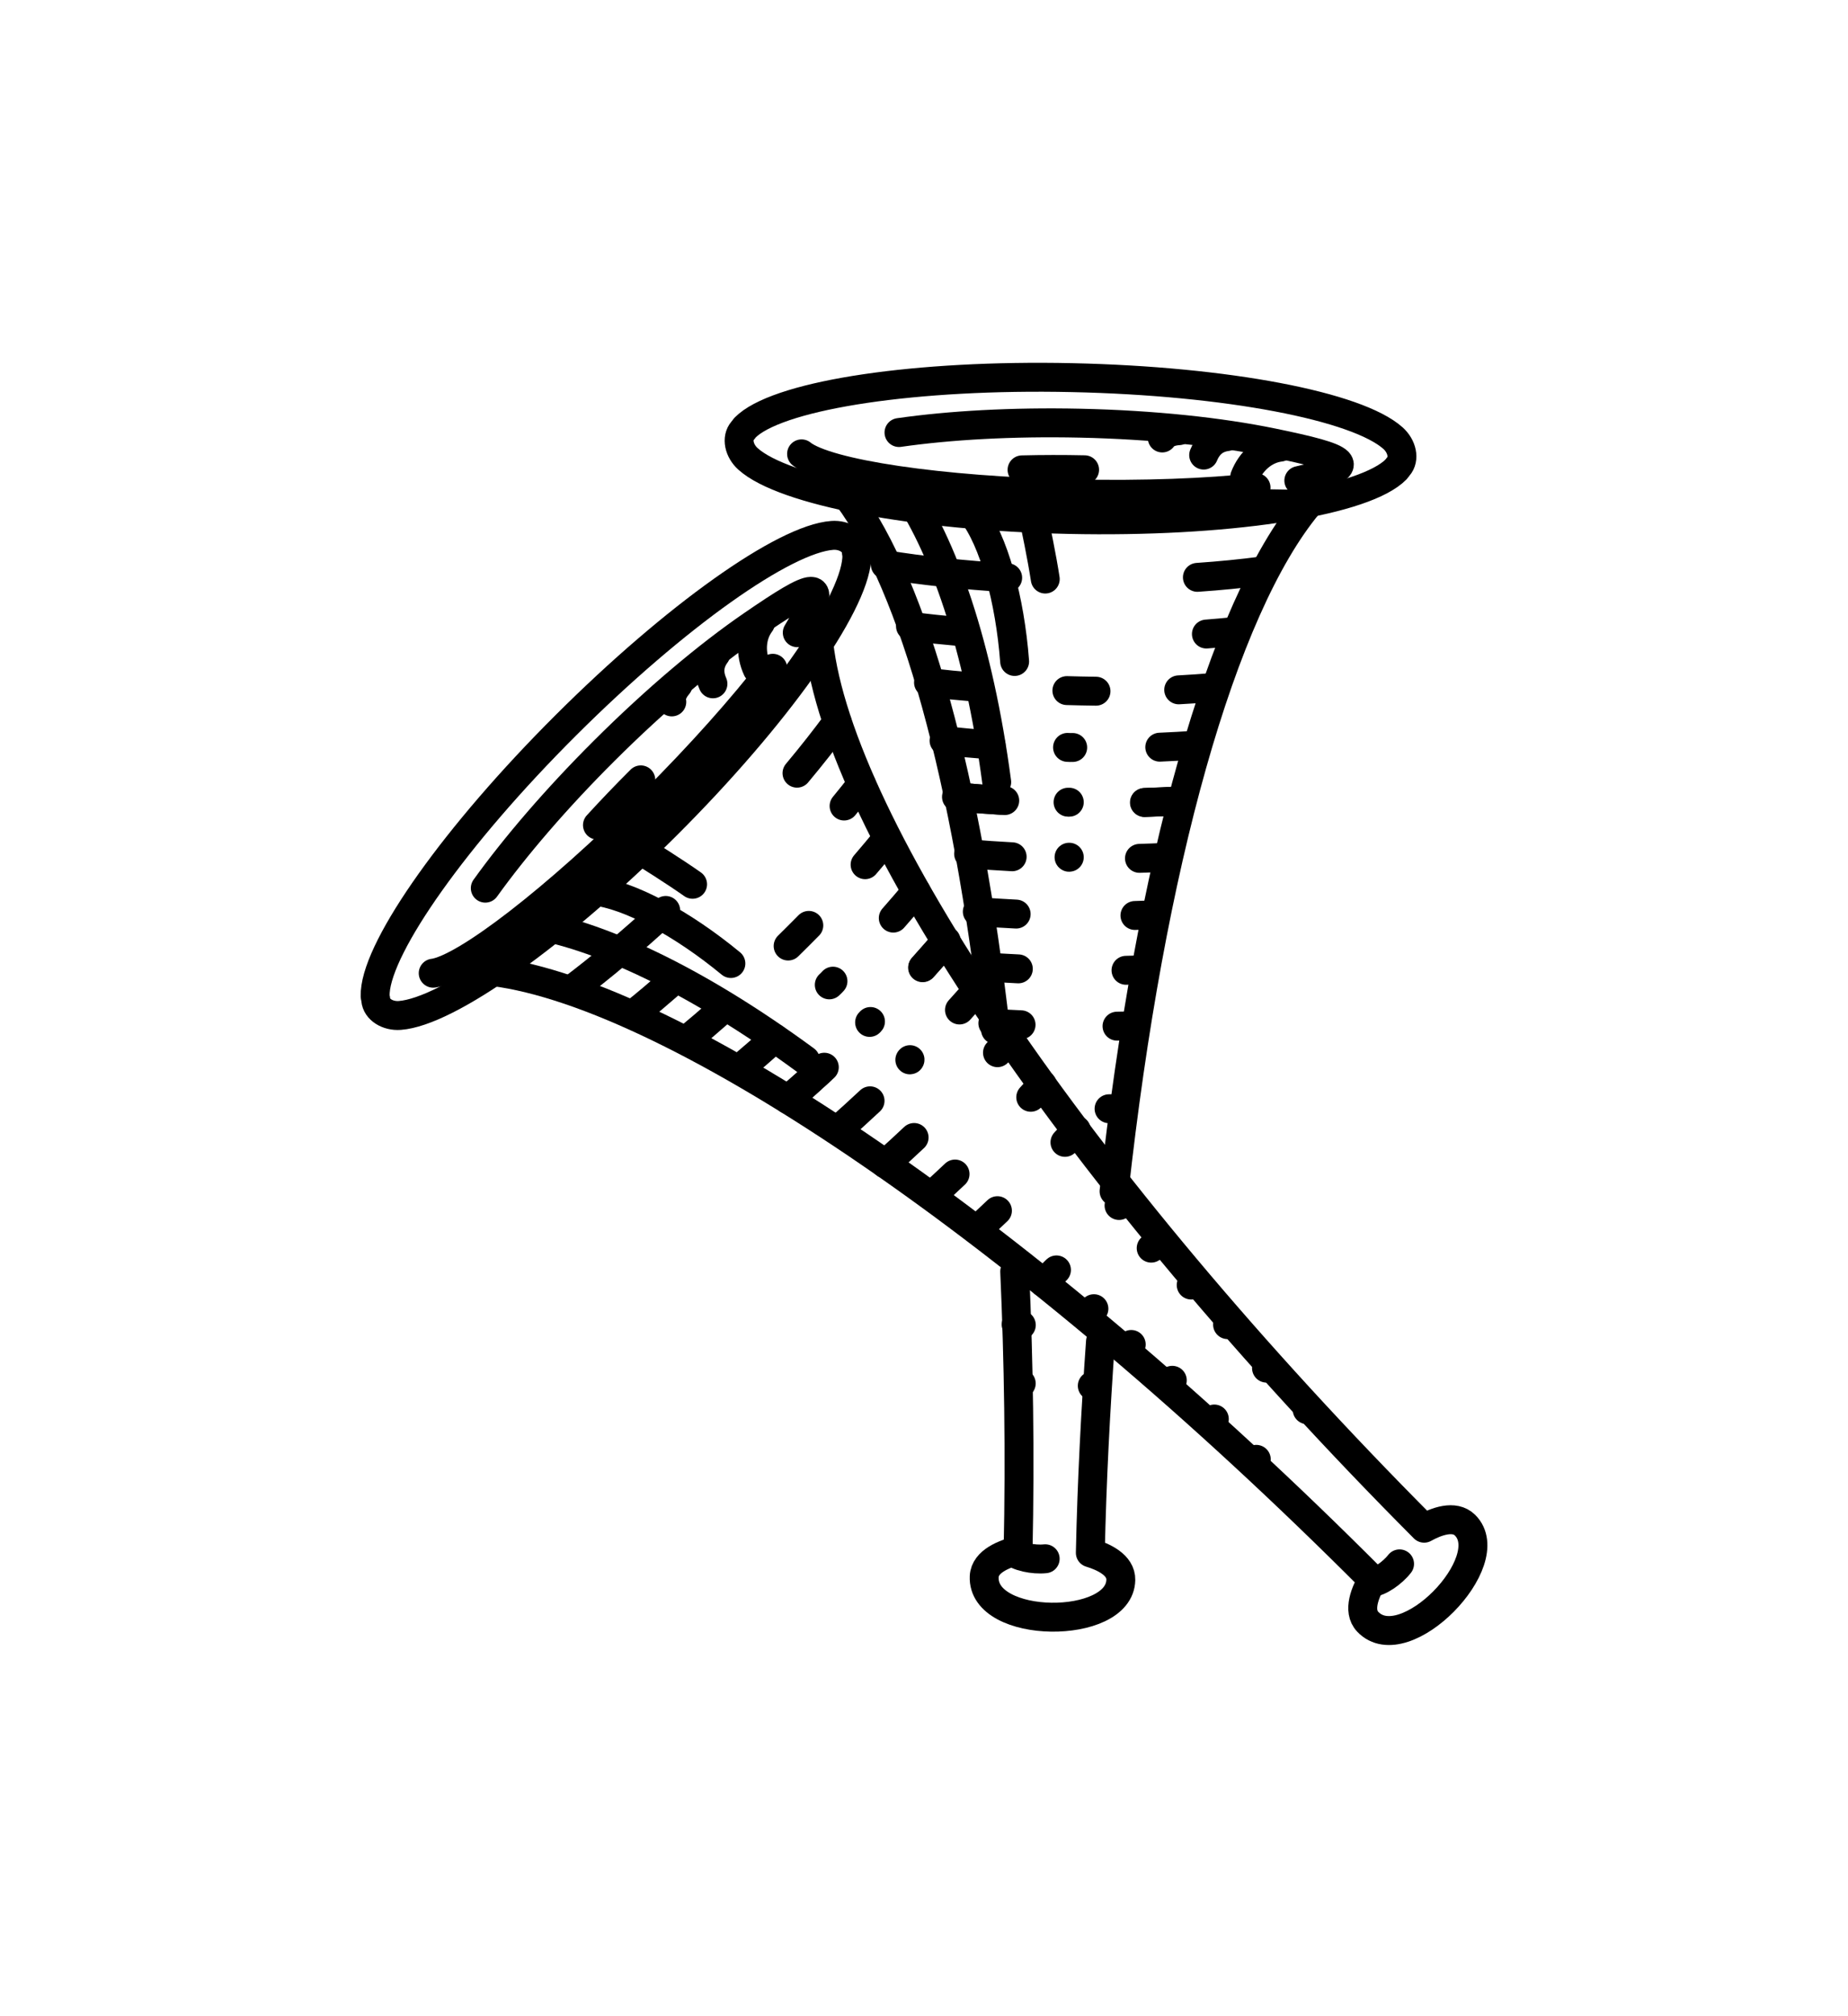 <?xml version="1.0" encoding="UTF-8"?>
<svg version="1.1" viewBox="0 0 51.142 55.774" xmlns="http://www.w3.org/2000/svg">
<g transform="translate(-349.43 -504.47)">
<g transform="matrix(.086 0 0 .086 -47.633 862.49)" stroke-width="9.301">
<g fill="none" stroke="#000" stroke-linecap="round" stroke-linejoin="round" stroke-width="9.301">
<path d="m4929.7-3998.3c7.104 9.023 12.308 28.115 13.812 48.036" color="#000000" stroke-width="9.301"/>
<path d="m4948.9-3999.8c1.431 6.443 3.424 16.198 4.469 23.027" color="#000000" stroke-width="9.301"/>
<path d="m5021.2-4006.2c-15.746 1.711-36.175 2.51-58.479 2.027-43.474-0.941-79.619-6.428-87.773-12.85l5e-4 -0.02" color="#000000" stroke-width="9.301"/>
<path d="m5067-4013c2.11-2.408 1.167-6.491-1.711-9.079-11.454-10.295-53.348-18.399-103.28-19.479-50.256-1.087-92.574 5.423-104.26 15.18-0.355 0.296-0.681 0.596-0.979 0.897-2e-4 0.01-4e-4 0.017-6e-4 0.025" color="#000000" stroke-width="9.301"/>
<path d="m4856-4024.5c-2.11 2.408-1.167 6.491 1.711 9.079 11.454 10.295 53.348 18.399 103.28 19.479 50.256 1.088 92.574-5.423 104.26-15.18 0.355-0.296 0.681-0.595 0.979-0.897 2e-4 -0.01 4e-4 -0.017 6e-4 -0.025" color="#000000" stroke-width="9.301"/>
<path transform="matrix(11.627 0 0 11.627 -12951 -8080.8)" d="m1541.8 369.91c0.994-9.047 2.982-16.125 5.375-19l-12.75-0.219c1.859 2.506 3.306 7.856 4.094 14.75m0.531 6.688c0.11 2.47 0.151 5.051 0.094 7.719-0.368 0.087-0.917 0.295-0.938 0.719-0.069 1.474 3.754 1.495 3.781 0.094 0.01-0.416-0.482-0.64-0.844-0.75 0.043-2.003 0.147-3.95 0.281-5.844" color="#000000" stroke-width=".8"/>
<path d="m4906.3-4023.9c16.287-2.331 36.447-3.484 58.246-3.013 23.617 0.511 45.228 2.841 62.02 6.302 23.776 4.9 29.514 7.427 8.396 12.162" color="#000000" stroke-width="9.301"/>
<path d="m4901.9-3981.4c11.707 1.895 25.037 3.34 39.372 4.201m61.05-0.121c7.379-0.509 14.34-1.2 20.772-2.049" color="#000000" stroke-width="9.301"/>
<path d="m4910-3961.6c5.563 0.766 10.528 1.234 16.64 1.794m78.584 0.719c3.047-0.236 6.017-0.504 8.903-0.801" color="#000000" stroke-width="9.301"/>
<path d="m4915.8-3943.5c4.814 0.567 9.821 1.063 14.987 1.483m65.525 0.877c3.613-0.197 7.192-0.438 10.728-0.725" color="#000000" stroke-width="9.301"/>
<path d="m4920.8-3924.8c5.034 0.529 9.743 0.972 15.119 1.343m54.297 0.76c3.843-0.163 7.596-0.373 11.247-0.628" color="#000000" stroke-width="9.301"/>
<path d="m4924.8-3906.7c5.019 0.468 10.206 0.862 15.53 1.176m44.953 0.626c3.776-0.122 7.472-0.288 11.079-0.496" color="#000000" stroke-width="9.301"/>
<path d="m4925-3906.7c4.488 0.416 9.111 0.773 13.845 1.067m46.531 0.71c3.867-0.126 7.651-0.298 11.339-0.515" color="#000000" stroke-width="9.301"/>
<path d="m4928.7-3888.4c4.552 0.379 9.231 0.699 14.014 0.954m40.968 0.509c2.912-0.086 5.778-0.199 8.593-0.336" color="#000000" stroke-width="9.301"/>
<path d="m4931.5-3869.8c4.078 0.31 8.251 0.573 12.504 0.784m38.222 0.449c1.993-0.054 3.965-0.121 5.915-0.2" color="#000000" stroke-width="9.301"/>
<path d="m4934.3-3852c3.409 0.236 6.879 0.439 10.404 0.607m34.647 0.461c1.851-0.04 3.685-0.091 5.5-0.153" color="#000000" stroke-width="9.301"/>
<path d="m4936.5-3833.9c2.985 0.19 6.014 0.354 9.084 0.492m30.876 0.444c1.806-0.029 3.6-0.069 5.383-0.118" color="#000000" stroke-width="9.301"/>
<path d="m5029-4019.2c-5.136 0.608-9.477 4.473-11.453 9.586" color="#000000" stroke-width="9.301"/>
<path d="m5011.9-4022.6c-4.692 0.582-6.584 3.631-7.556 5.954" color="#000000" stroke-width="9.301"/>
<path d="m4996.4-4024.5c-3.365 0.203-4.703 1.419-5.385 2.349" color="#000000" stroke-width="9.301"/>
<path d="m4945.9-4011.9c6.498-0.162 13.232-0.175 20.129-0.026" color="#000000" stroke-width="9.301"/>
<path d="m4962.2-3922.6c-0.577 0.016-1.129 0.01-1.664-0.03" color="#000000" stroke-width="9.301"/>
<path d="m4961.1-3905c-0.138 0.025-0.269 0.024-0.397 0" color="#000000" stroke-width="9.301"/>
<path d="m4961.1-3887.3c-0.028 0.028-0.055 0.028-0.079 0" color="#000000" stroke-width="9.301"/>
<path d="m4944-3737c0.956 0.101 0.689 0.096 1.665 0.166" color="#000000" stroke-width="9.301"/>
<path d="m4973.9-3806.4c1.457-0.017 2.223 0.035 3.66 0.01" color="#000000" stroke-width="9.301"/>
<path d="m4971.2-3789.4c0.934-0.028 1.425 0.018 2.347-0.023" color="#000000" stroke-width="9.301"/>
<path d="m4944.7-3718.2c0.54 0.092 0.389 0.089 0.94 0.15" color="#000000" stroke-width="9.301"/>
<path d="m4968.5-3717.3c0.196-0.044 0.297-0.01 0.49-0.063" color="#000000" stroke-width="9.301"/>
<path d="m4969.7-3940.7c-3.245-0.042-6.353-0.108-9.373-0.197" color="#000000" stroke-width="9.301"/>
<path d="m4942.8-3664.1c1.502 1.746 6.823 2.849 10.545 2.443" color="#000000" stroke-width="9.301"/>
<path d="m4907.1-4006.8c13.371 18.627 24.834 51.54 30.648 95.332" color="#000000" stroke-width="9.301"/>
<g transform="matrix(.309 -.308 .308 .309 3846 -598.94)" stroke-width="21.343">
<path d="m6865-3764.1c16.745 20.346 29.633 63.888 34.072 109.51" color="#000000"/>
<path d="m6908.9-3768.5c3.603 14.71 8.659 36.99 11.395 52.605" color="#000000"/>
<path d="m7074.6-3786.9c-36.037 4.706-82.866 7.553-134.06 7.553-99.78 0-182.98-10.794-202-25.121v-0.045" color="#000000"/>
<path d="m7179.2-3804.6c4.721-5.629 2.356-14.949-4.377-20.742-26.787-23.05-123.3-39.56-237.91-39.56-115.35 0-212.11 17.037-238.42 39.999-0.799 0.697-1.533 1.4-2.201 2.107v0.057" color="#000000"/>
<path d="m6694.7-3820.6c-4.721 5.629-2.356 14.949 4.377 20.742 26.787 23.05 123.3 39.56 237.91 39.56 115.35 0 212.11-17.037 238.42-39.999 0.799-0.697 1.533-1.4 2.201-2.107v-0.057" color="#000000"/>
<path d="m6770.8-3774c82.899 106.84 142.78 413.53 142.78 775.25-9.77 2.525-24.119 8.158-24.406 19.469-1.001 39.35 101.17 37.682 101.09 0.281-0.024-11.103-13.22-17.014-22.938-19.75 0-363.88 60.58-672.09 144.25-777.16" color="#000000"/>
<path d="m6810-3821.8c37.248-6.156 83.44-9.803 133.47-9.803 54.205 0 103.9 4.272 142.6 11.378 54.789 10.061 68.077 15.574 19.866 27.484" color="#000000"/>
<path d="m6802.1-3723.9c26.951 3.766 57.604 6.419 90.533 7.684m140.05-3.309c16.904-1.535 32.838-3.464 47.551-5.733" color="#000000"/>
<path d="m6821.6-3678.9c12.801 1.48 24.213 2.308 38.264 3.289m180.32-2.252c6.979-0.693 13.779-1.455 20.384-2.281" color="#000000"/>
<path d="m6835.8-3637.7c11.073 1.061 22.583 1.952 34.456 2.657m150.37-1.24c8.28-0.631 16.479-1.362 24.576-2.197" color="#000000"/>
<path d="m6848.2-3595.1c11.574 0.964 22.4 1.745 34.752 2.33m124.6-0.951c8.808-0.565 17.409-1.234 25.77-1.999" color="#000000"/>
<path d="m6858.2-3553.7c11.537 0.824 23.457 1.472 35.687 1.927m103.16-0.795c8.656-0.467 17.128-1.032 25.391-1.689" color="#000000"/>
<path d="m6858.8-3553.7c10.317 0.732 20.94 1.322 31.815 1.76m106.78-0.681c8.865-0.48 17.537-1.064 25.988-1.744" color="#000000"/>
<path d="m6868.1-3511.9c10.462 0.644 21.211 1.145 32.197 1.492m94.011-0.867c6.676-0.342 13.246-0.742 19.697-1.198" color="#000000"/>
<path d="m6875.5-3469.5c9.371 0.509 18.958 0.905 28.725 1.179m87.707-0.868c4.57-0.224 9.091-0.475 13.559-0.753" color="#000000"/>
<path d="m6882.7-3428.8c7.832 0.372 15.804 0.666 23.897 0.876m79.506-0.662c4.244-0.185 8.449-0.393 12.61-0.624" color="#000000"/>
<path d="m6888.8-3387.4c6.856 0.287 13.815 0.515 20.863 0.679m70.856-0.513c4.141-0.157 8.256-0.336 12.343-0.539" color="#000000"/>
<path d="m6896.4-3325.2c5.253 0.184 7.916 0.039 13.275 0.151" color="#000000"/>
<path d="m7091.8-3817c-11.752 1.649-21.519 10.732-25.798 22.56" color="#000000"/>
<path d="m7052.3-3824c-10.735 1.567-14.924 8.657-17.038 14.033" color="#000000"/>
<path d="m7016.6-3827.6c-7.71 0.632-10.718 3.489-12.237 5.656" color="#000000"/>
<path d="m6901.4-3796.3c14.9-0.694 30.346-1.059 46.177-1.059" color="#000000"/>
<path d="m6943.2-3592.2c-1.322 0.065-2.589 0.068-3.82 0.014" color="#000000"/>
<path d="m6941.8-3551.6c-0.315 0.065-0.617 0.068-0.91 0.014" color="#000000"/>
<path d="m6942.6-3511.1c-0.063 0.065-0.124 0.068-0.182 0.014" color="#000000"/>
<path d="m6902.4-3285.6c3.818 0.184 2.752 0.186 6.647 0.298" color="#000000"/>
<path d="m6906.1-3247.5c2.199 0.184 1.585 0.186 3.828 0.298" color="#000000"/>
<path d="m6908.9-3207.4c2.199 0.184 1.585 0.186 3.828 0.298" color="#000000"/>
<path d="m6910.7-3165.3c2.199 0.184 1.585 0.186 3.828 0.298" color="#000000"/>
<path d="m6975.9-3326.1c3.341-0.111 5.101-0.029 8.396-0.168" color="#000000"/>
<path d="m6970.5-3287.1c2.142-0.111 3.27-0.029 5.383-0.168" color="#000000"/>
<path d="m6972.2-3247c1.191-0.111 1.818-0.029 2.992-0.168" color="#000000"/>
<path d="m6970.6-3207.4c0.86-0.111 1.313-0.029 2.161-0.168" color="#000000"/>
<path d="m6968.3-3164.4c0.86-0.111 1.313-0.029 2.161-0.168" color="#000000"/>
<path d="m6913.3-3122.4c1.244 0.184 0.896 0.186 2.165 0.298" color="#000000"/>
<path d="m6967.9-3121.5c0.446-0.111 0.681-0.029 1.122-0.168" color="#000000"/>
<path d="m6959.6-3633.9c-7.447 0.065-14.579 0.068-21.513 0.014" color="#000000"/>
<path d="m6911.6-2998c3.533 3.93 15.794 6.196 24.314 5.081" color="#000000"/>
<path d="m6812.7-3782.5c31.599 42.068 59.53 117.01 75.042 217.18" color="#000000"/>
</g>
</g>
</g>
</g>
</svg>
